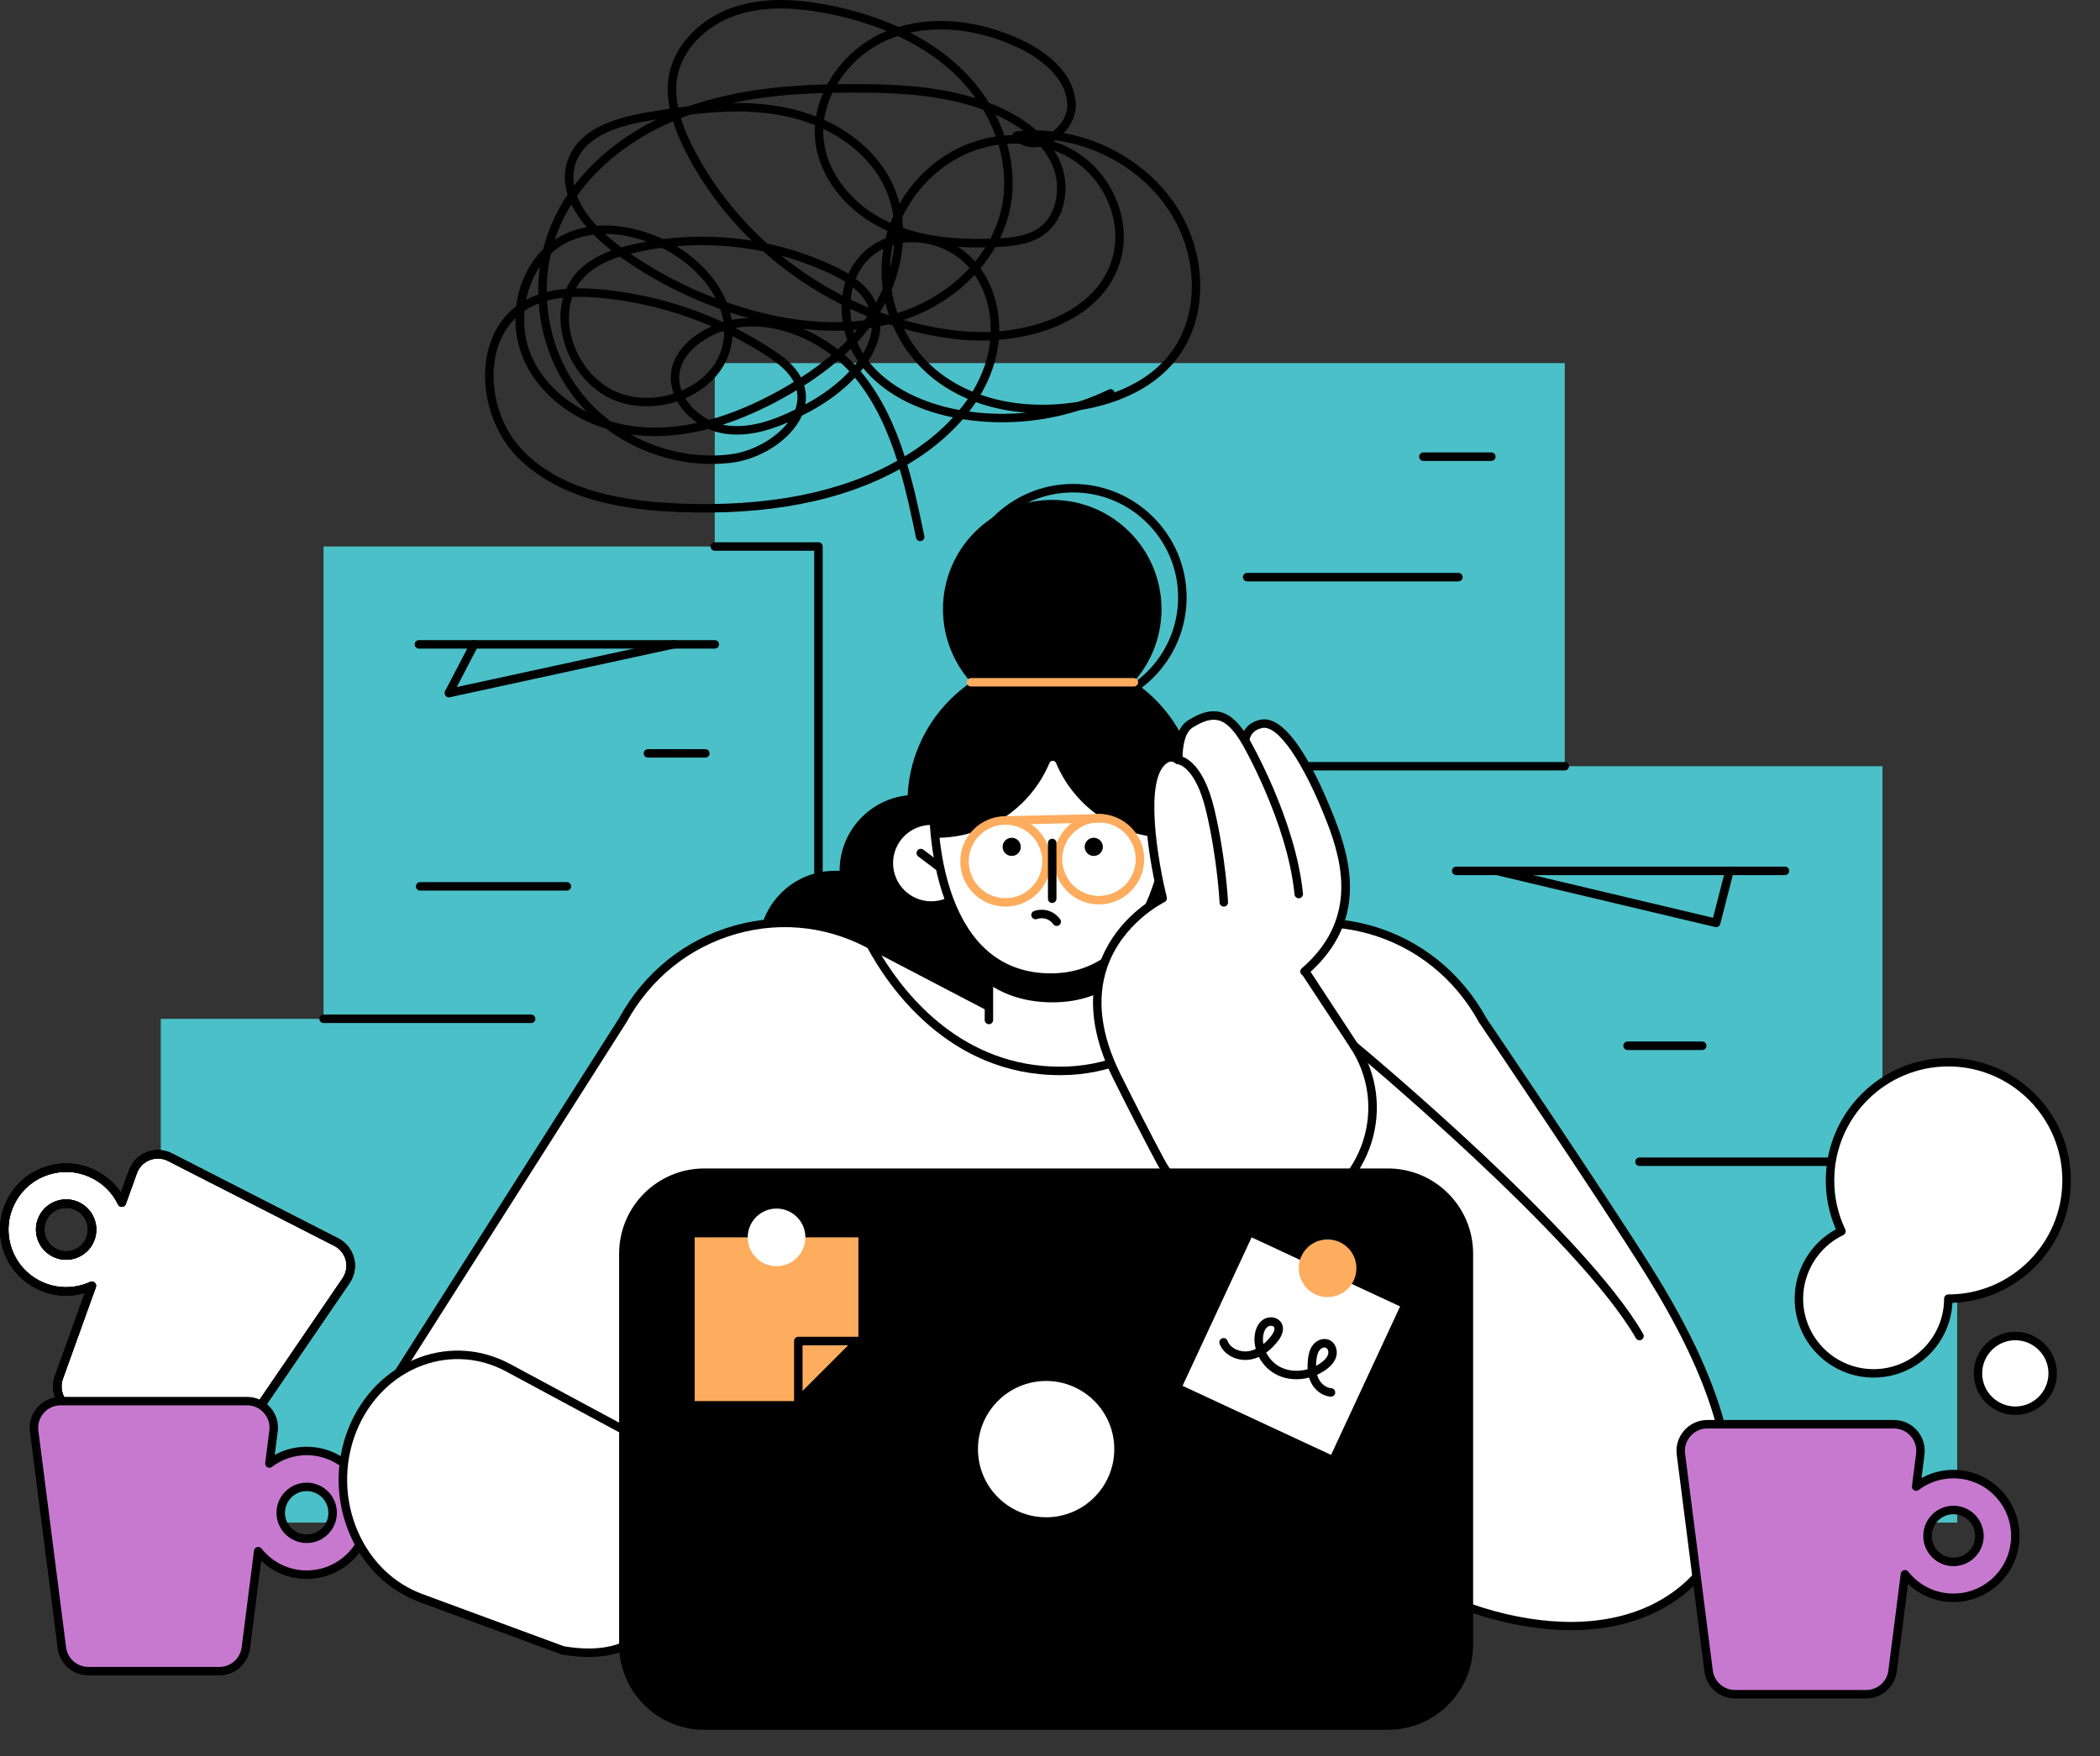 <?xml version="1.0" encoding="UTF-8" standalone="no"?><!DOCTYPE svg PUBLIC "-//W3C//DTD SVG 1.1//EN" "http://www.w3.org/Graphics/SVG/1.1/DTD/svg11.dtd"><svg width="100%" height="100%" viewBox="0 0 1137 951" version="1.1" xmlns="http://www.w3.org/2000/svg" xmlns:xlink="http://www.w3.org/1999/xlink" xml:space="preserve" xmlns:serif="http://www.serif.com/" style="fill-rule:evenodd;clip-rule:evenodd;stroke-linejoin:round;stroke-miterlimit:2;"><rect x="0" y="0" width="1137" height="951" fill="#333333" stroke="none"/><rect id="Artboard1" x="0" y="0" width="1136.71" height="950.429" style="fill:none;"/><clipPath id="_clip1"><rect x="0" y="0" width="1136.71" height="950.429"/></clipPath><g clip-path="url(#_clip1)"><path d="M1019.21,629.141l0,-214.188l-172,0l0,-218.312l-460.218,0l-0,99.313l-211.812,-0l-0,255.812l-88.126,0l0,272.813l972.626,-0l-0,-195.438l-40.47,0Z" style="fill:#4bc0c8;fill-rule:nonzero;"/><path d="M386.993,351.266l-160.187,-0c-1.25,-0 -2.281,-1.031 -2.281,-2.313c-0,-1.249 1.031,-2.281 2.281,-2.281l160.187,0c1.281,0 2.313,1.032 2.313,2.281c-0,1.282 -1.032,2.313 -2.313,2.313Z" style="fill-rule:nonzero;"/><path d="M678.744,528.797c-1.252,0 -2.282,-1.031 -2.282,-2.281l0,-111.563c0,-1.281 1.03,-2.281 2.282,-2.281l168.467,0c1.282,0 2.282,1 2.282,2.281c-0,1.282 -1,2.282 -2.282,2.282l-166.156,-0l0,109.281c0,1.25 -1.031,2.281 -2.311,2.281Z" style="fill-rule:nonzero;"/><path d="M1019.21,631.454l-131.53,-0c-1.282,-0 -2.313,-1.032 -2.313,-2.313c-0,-1.25 1.031,-2.281 2.313,-2.281l131.53,-0c1.282,-0 2.314,1.031 2.314,2.281c-0,1.281 -1.032,2.313 -2.314,2.313Z" style="fill-rule:nonzero;"/><path d="M287.586,554.047l-112.405,0c-1.25,0 -2.281,-1.031 -2.281,-2.281c-0,-1.281 1.031,-2.312 2.281,-2.312l112.405,-0c1.251,-0 2.283,1.031 2.283,2.312c-0,1.25 -1.032,2.281 -2.283,2.281Z" style="fill-rule:nonzero;"/><path d="M443.117,520.172c-1.249,0 -2.281,-1.031 -2.281,-2.281l0,-219.625l-53.843,0c-1.25,0 -2.282,-1.031 -2.282,-2.312c0,-1.25 1.032,-2.282 2.282,-2.282l56.124,0c1.282,0 2.314,1.032 2.314,2.282l-0,221.937c-0,1.25 -1.032,2.281 -2.314,2.281Z" style="fill-rule:nonzero;"/><path d="M381.899,410.297l-31.093,0c-1.281,0 -2.282,-1.031 -2.282,-2.281c-0,-1.281 1.001,-2.312 2.282,-2.312l31.093,-0c1.25,-0 2.281,1.031 2.281,2.312c0,1.25 -1.031,2.281 -2.281,2.281Z" style="fill-rule:nonzero;"/><path d="M306.899,482.297l-79.437,0c-1.25,0 -2.281,-1 -2.281,-2.281c-0,-1.281 1.031,-2.281 2.281,-2.281l79.437,-0c1.282,-0 2.313,1 2.313,2.281c0,1.281 -1.031,2.281 -2.313,2.281Z" style="fill-rule:nonzero;"/><path d="M966.431,473.922l-177.969,0c-1.282,0 -2.313,-1.031 -2.313,-2.312c-0,-1.25 1.031,-2.281 2.313,-2.281l177.969,-0c1.25,-0 2.282,1.031 2.282,2.281c-0,1.281 -1.032,2.312 -2.282,2.312Z" style="fill-rule:nonzero;"/><path d="M921.65,568.641l-40.47,0c-1.249,0 -2.281,-1.031 -2.281,-2.281c0,-1.281 1.032,-2.313 2.281,-2.313l40.47,0c1.25,0 2.281,1.032 2.281,2.313c0,1.25 -1.031,2.281 -2.281,2.281Z" style="fill-rule:nonzero;"/><path d="M789.619,314.86l-114.376,-0c-1.249,-0 -2.281,-1.031 -2.281,-2.313c0,-1.25 1.032,-2.281 2.281,-2.281l114.376,-0c1.28,-0 2.311,1.031 2.311,2.281c0,1.282 -1.031,2.313 -2.311,2.313Z" style="fill-rule:nonzero;"/><path d="M807.462,249.61l-36.813,-0c-1.25,-0 -2.281,-1.031 -2.281,-2.313c-0,-1.25 1.031,-2.281 2.281,-2.281l36.813,-0c1.25,-0 2.281,1.031 2.281,2.281c0,1.282 -1.031,2.313 -2.281,2.313Z" style="fill-rule:nonzero;"/><path d="M534.962,483.922c1.219,-3.906 1.875,-8.031 1.875,-12.312c-0,-22.719 -18.407,-41.125 -41.126,-41.125c-22.718,-0 -41.124,18.406 -41.124,41.125c-0.875,0.031 -1.75,-0 -2.626,-0c-22.718,-0 -41.124,18.406 -41.124,41.125c0,22.718 18.406,41.125 41.124,41.125c12.563,-0 23.813,-5.625 31.376,-14.531c6.407,14.343 20.781,24.343 37.532,24.343c22.718,0 41.124,-18.406 41.124,-41.125c-0,-17.75 -11.249,-32.875 -27.031,-38.625Z" style="fill-rule:nonzero;"/><path d="M604.993,483.922c-1.219,-3.906 -1.875,-8.031 -1.875,-12.312c0,-22.719 18.407,-41.125 41.126,-41.125c22.718,-0 41.124,18.406 41.124,41.125c0.875,0.031 1.75,-0 2.626,-0c22.718,-0 41.124,18.406 41.124,41.125c-0,22.718 -18.406,41.125 -41.124,41.125c-12.563,-0 -23.813,-5.625 -31.345,-14.531c-6.438,14.343 -20.812,24.343 -37.563,24.343c-22.686,0 -41.124,-18.406 -41.124,-41.125c0,-17.75 11.281,-32.875 27.031,-38.625Z" style="fill-rule:nonzero;"/><path d="M892.806,688.547c-26.562,-42.437 -90.094,-136.125 -90.094,-136.125c-27.281,-49.718 -88.438,-67.281 -136.751,-39.281l-63.343,35.219l-61.126,-0l-67.498,-35.219c-48.313,-28 -109.47,-10.437 -136.751,39.281l-125.812,197.875l47.188,31.938c-0,35.437 -0.095,45.969 -0.095,45.969l466.532,-0c40.249,40.531 126.875,71.124 178.343,38.406c70.563,-44.906 8.906,-146.875 -10.593,-178.063Z" style="fill:#fff;fill-rule:nonzero;"/><path d="M260.837,825.922l464.219,0c0.625,0 1.219,0.25 1.655,0.688c38.001,38.312 123.157,71.312 175.438,38.062c32.031,-20.375 56.062,-67.25 -11.313,-174.906c-26.217,-41.906 -89.374,-135.094 -90.03,-136.031c-13.125,-23.969 -34.407,-40.969 -59.97,-48.094c-24.968,-6.969 -51.155,-3.594 -73.718,9.469l-63.374,35.25c-0.345,0.187 -0.719,0.281 -1.126,0.281l-61.126,0c-0.373,0 -0.749,-0.094 -1.062,-0.25l-67.5,-35.219c-22.656,-13.125 -48.811,-16.5 -73.811,-9.531c-25.563,7.125 -46.813,24.125 -59.876,47.906l-124.687,196.094l45.375,30.688c0.624,0.437 1,1.156 1,1.906c-0.031,26.375 -0.063,38.968 -0.094,43.687Zm589.812,56.907c-46.937,0.031 -98.656,-24.688 -126.53,-52.313l-465.595,0c-0.593,0 -1.187,-0.25 -1.625,-0.687c-0.438,-0.438 -0.656,-1.032 -0.656,-1.625c0,-0 0.063,-10.313 0.093,-44.75l-46.187,-31.25c-1.031,-0.719 -1.312,-2.094 -0.656,-3.157l125.812,-197.843c13.563,-24.75 35.814,-42.532 62.595,-50c26.156,-7.282 53.593,-3.75 77.249,9.937l66.906,34.906l59.969,0l62.845,-34.906c23.593,-13.687 51.03,-17.219 77.218,-9.937c26.749,7.468 48.999,25.25 62.656,50.125c0.501,0.749 63.719,94 90,136c69.345,110.843 43.656,159.718 9.875,181.218c-15.813,10.032 -34.468,14.282 -53.969,14.282Z" style="fill-rule:nonzero;"/><path d="M648.618,434.547c0,-43.437 -35.188,-78.656 -78.625,-78.656c-43.437,0 -78.656,35.219 -78.656,78.656c-0,43.438 35.219,78.625 78.656,78.625c43.437,0 78.625,-35.187 78.625,-78.625Z" style="fill-rule:nonzero;"/><path d="M628.869,329.891c-0,32.688 -26.5,59.188 -59.157,59.188c-32.687,-0 -59.157,-26.5 -59.157,-59.188c0,-32.656 26.47,-59.156 59.157,-59.156c32.657,-0 59.157,26.5 59.157,59.156Z" style="fill-rule:nonzero;"/><path d="M580.993,266.672c-31.343,0 -56.844,25.5 -56.844,56.844c0,31.375 25.501,56.875 56.844,56.875c31.375,-0 56.875,-25.5 56.875,-56.875c0,-31.344 -25.5,-56.844 -56.875,-56.844Zm-0,118.313c-33.875,-0 -61.437,-27.563 -61.437,-61.469c0,-33.875 27.562,-61.437 61.437,-61.437c33.906,-0 61.468,27.562 61.468,61.437c0,33.906 -27.562,61.469 -61.468,61.469Z" style="fill-rule:nonzero;"/><path d="M484.493,473.641c3.406,10.875 15.032,16.938 25.907,13.531c10.905,-3.437 16.969,-15.062 13.531,-25.937c-3.407,-10.906 -15.031,-16.969 -25.906,-13.531c-10.907,3.406 -16.97,15.031 -13.532,25.937Z" style="fill:#fff;fill-rule:nonzero;"/><path d="M508.962,472.11c-0.5,-0 -0.969,-0.125 -1.407,-0.438l-10.406,-7.843c-1,-0.782 -1.187,-2.219 -0.437,-3.219c0.75,-1.031 2.187,-1.219 3.218,-0.469l10.407,7.844c0.999,0.781 1.219,2.219 0.438,3.218c-0.438,0.594 -1.126,0.907 -1.813,0.907Z" style="fill-rule:nonzero;"/><path d="M651.275,473.641c-3.407,10.875 -15.032,16.938 -25.939,13.531c-10.875,-3.437 -16.937,-15.062 -13.531,-25.937c3.438,-10.906 15.063,-16.969 25.938,-13.531c10.906,3.406 16.97,15.031 13.532,25.937Z" style="fill:#fff;fill-rule:nonzero;"/><path d="M626.806,472.11c-0.688,-0 -1.375,-0.313 -1.813,-0.907c-0.781,-0.999 -0.563,-2.437 0.438,-3.218l10.406,-7.844c1,-0.75 2.437,-0.562 3.219,0.469c0.75,1 0.563,2.437 -0.469,3.219l-10.406,7.843c-0.406,0.313 -0.875,0.438 -1.375,0.438Z" style="fill-rule:nonzero;"/><path d="M471.337,511.672c11.719,21.782 43.625,68.313 102.594,68.313c54.375,-0 83.968,-43.688 96.655,-69.375c-1.53,0.812 -3.093,1.625 -4.625,2.531l-63.343,35.219l-61.126,-0l-67.498,-35.219c-0.876,-0.5 -1.783,-0.969 -2.657,-1.469Z" style="fill:#fff;fill-rule:nonzero;"/><path d="M477.274,517.422c13.532,22.313 44.281,60.25 96.657,60.25c48.593,0 77.031,-35.843 91.124,-61.406l-61.311,34.094c-0.345,0.187 -0.719,0.281 -1.126,0.281l-61.126,0c-0.373,0 -0.749,-0.094 -1.062,-0.25l-63.156,-32.969Zm96.657,64.844c-60.687,0 -93.376,-48.594 -104.594,-69.5c-0.501,-0.875 -0.344,-2 0.375,-2.719c0.719,-0.687 1.843,-0.875 2.719,-0.375l0.719,0.375c0.656,0.375 1.343,0.719 1.999,1.094l66.906,34.906l59.969,0l62.845,-34.906c1.5,-0.906 3.093,-1.75 4.687,-2.562c0.875,-0.469 1.937,-0.282 2.655,0.406c0.689,0.687 0.876,1.75 0.438,2.656c-13.031,26.375 -43.219,70.625 -98.718,70.625Z" style="fill-rule:nonzero;"/><rect x="535.43" y="495.641" width="69.095" height="56.75" style="fill:#fff;fill-rule:nonzero;"/><path d="M604.525,554.672c-1.251,0 -2.281,-1.031 -2.281,-2.281l-0,-54.469l-64.533,0l0,54.469c0,1.25 -0.999,2.281 -2.281,2.281c-1.28,0 -2.281,-1.031 -2.281,-2.281l-0,-56.75c-0,-1.281 1.001,-2.312 2.281,-2.312l69.095,-0c1.28,-0 2.312,1.031 2.312,2.312l-0,56.75c-0,1.25 -1.032,2.281 -2.312,2.281Z" style="fill-rule:nonzero;"/><path d="M535.43,532.985c8.531,5.781 19.095,9.406 32.126,9.812c15.156,0.469 27.281,-3.656 36.969,-10.593l-0,-32l-69.095,-0l0,32.781Z" style="fill-rule:nonzero;"/><path d="M572.056,368.297c-35.657,-1.156 -65.47,26.063 -66.625,60.844c-1.126,34.75 8.156,98.5 61.374,100.25c53.188,1.75 66.626,-61.25 67.781,-96.031c1.126,-34.75 -26.843,-63.907 -62.53,-65.063Z" style="fill:#fff;fill-rule:nonzero;"/><path d="M569.837,370.547c-15.845,0 -30.875,5.782 -42.468,16.375c-12.126,11.094 -19.095,26.094 -19.626,42.281c-0.343,10.626 -0.063,37.907 10.094,61.532c10.093,23.406 26.594,35.625 49.031,36.375c22.468,0.687 39.718,-10.407 51.281,-33.094c11.719,-22.906 13.782,-50.094 14.126,-60.719c1.094,-33.468 -25.939,-61.593 -60.282,-62.718c-0.719,-0 -1.437,-0.032 -2.156,-0.032Zm-0.969,161.157c-0.719,-0 -1.437,-0 -2.156,-0.032c-24.031,-0.781 -42.375,-14.312 -53.094,-39.125c-10.53,-24.469 -10.843,-52.562 -10.468,-63.5c0.562,-17.437 8.061,-33.593 21.124,-45.5c13.031,-11.906 30.001,-18.156 47.875,-17.531c36.876,1.188 65.907,31.438 64.718,67.406c-0.343,10.969 -2.499,38.969 -14.624,62.688c-11.906,23.343 -30.343,35.594 -53.375,35.594Z" style="fill-rule:nonzero;"/><path d="M572.056,368.297c-35.657,-1.156 -65.47,26.063 -66.625,60.844c-0.219,7.188 0,15.656 0.937,24.563c27.812,0.343 51.718,-16.438 61.844,-40.501c0.656,-1.593 2.875,-1.593 3.563,0c9.999,23.813 33.499,40.501 60.937,40.501c1.093,-7.313 1.656,-14.25 1.874,-20.344c1.126,-34.75 -26.843,-63.907 -62.53,-65.063Z" style="fill-rule:nonzero;"/><path d="M23.305,659.485c3.531,-6.906 12,-9.656 18.908,-6.125c6.906,3.531 9.655,12 6.124,18.906c-3.532,6.937 -12.001,9.656 -18.907,6.125c-6.936,-3.531 -9.655,-12 -6.125,-18.906Zm-17.312,-8.844c-8.437,16.469 -1.906,36.656 14.593,45.063c9.47,4.843 20.188,4.75 29.157,0.625l-17.874,49.687c-2.439,6.844 0.561,14.406 6.999,17.688l63.281,32.343c6.438,3.281 14.343,1.282 18.407,-4.687l66.812,-97.75c4.875,-7.188 2.376,-17 -5.344,-20.938l-89.969,-46c-7.75,-3.937 -17.155,-0.218 -20.094,7.969l-6,16.656c-3.062,-6.343 -8.155,-11.781 -14.906,-15.25c-16.469,-8.406 -36.656,-1.875 -45.062,14.594Z" style="fill:#fff;fill-rule:nonzero;"/><path d="M25.336,660.547c-2.937,5.75 -0.656,12.875 5.126,15.813c5.781,2.937 12.875,0.656 15.812,-5.125c2.97,-5.781 0.657,-12.875 -5.125,-15.813c-5.749,-2.969 -12.843,-0.656 -15.813,5.125Zm10.439,21.688c-2.501,-0 -5.032,-0.563 -7.407,-1.781c-8.03,-4.125 -11.218,-13.969 -7.126,-22c4.094,-8.032 13.97,-11.219 22.001,-7.125c8.032,4.093 11.219,13.968 7.125,22c-2.874,5.656 -8.625,8.906 -14.593,8.906Zm13.968,11.812c0.563,0 1.124,0.188 1.562,0.594c0.688,0.625 0.907,1.594 0.594,2.469l-17.874,49.687c-2.031,5.719 0.499,12.125 5.905,14.875l63.251,32.313c5.406,2.781 12.062,1.094 15.499,-3.938l66.782,-97.75c1.968,-2.875 2.594,-6.437 1.75,-9.812c-0.876,-3.375 -3.125,-6.188 -6.219,-7.782l-90,-45.968c-3.094,-1.594 -6.718,-1.75 -9.938,-0.469c-3.25,1.25 -5.781,3.875 -6.936,7.125l-6.002,16.687c-0.311,0.844 -1.124,1.469 -2.031,1.501c-0.936,0.031 -1.78,-0.469 -2.186,-1.282c-3,-6.156 -7.782,-11.062 -13.907,-14.187c-7.407,-3.781 -15.843,-4.469 -23.781,-1.906c-7.937,2.562 -14.375,8.062 -18.188,15.5c-3.781,7.406 -4.468,15.875 -1.906,23.781c2.562,7.937 8.063,14.406 15.5,18.187c8.531,4.344 18.437,4.563 27.188,0.563c0.313,-0.125 0.624,-0.188 0.937,-0.188Zm58.906,105.844c-2.562,0 -5.156,-0.563 -7.562,-1.812l-63.251,-32.313c-7.467,-3.812 -10.968,-12.625 -8.123,-20.5l16.218,-45.062c-8.751,2.593 -18.126,1.781 -26.407,-2.438c-8.5,-4.375 -14.811,-11.75 -17.75,-20.844c-2.968,-9.125 -2.187,-18.812 2.157,-27.312c4.375,-8.531 11.75,-14.844 20.874,-17.781c9.063,-2.938 18.782,-2.157 27.282,2.187c5.468,2.781 10.031,6.844 13.375,11.844l4.343,-12c1.595,-4.531 5.095,-8.125 9.563,-9.875c4.437,-1.75 9.437,-1.531 13.719,0.656l89.969,45.969c4.281,2.187 7.406,6.094 8.594,10.75c1.187,4.625 0.312,9.562 -2.407,13.531l-66.781,97.75c-3.188,4.688 -8.437,7.25 -13.813,7.25Z" style="fill-rule:nonzero;"/><path d="M25.336,660.547c-2.937,5.75 -0.656,12.875 5.126,15.813c5.781,2.937 12.875,0.656 15.812,-5.125c2.97,-5.781 0.657,-12.875 -5.125,-15.813c-5.749,-2.969 -12.843,-0.656 -15.813,5.125Zm10.439,21.688c-2.501,-0 -5.032,-0.563 -7.407,-1.781c-8.03,-4.125 -11.218,-13.969 -7.126,-22c4.094,-8.032 13.97,-11.219 22.001,-7.125c8.032,4.093 11.219,13.968 7.125,22c-2.874,5.656 -8.625,8.906 -14.593,8.906Zm13.968,11.812c0.563,0 1.124,0.188 1.562,0.594c0.688,0.625 0.907,1.594 0.594,2.469l-17.874,49.687c-2.031,5.719 0.499,12.125 5.905,14.875l63.251,32.313c5.406,2.781 12.062,1.094 15.499,-3.938l66.782,-97.75c1.968,-2.875 2.594,-6.437 1.75,-9.812c-0.876,-3.375 -3.125,-6.188 -6.219,-7.782l-90,-45.968c-3.094,-1.594 -6.718,-1.75 -9.938,-0.469c-3.25,1.25 -5.781,3.875 -6.936,7.125l-6.002,16.687c-0.311,0.844 -1.124,1.469 -2.031,1.501c-0.936,0.031 -1.78,-0.469 -2.186,-1.282c-3,-6.156 -7.782,-11.062 -13.907,-14.187c-7.407,-3.781 -15.843,-4.469 -23.781,-1.906c-7.937,2.562 -14.375,8.062 -18.188,15.5c-3.781,7.406 -4.468,15.875 -1.906,23.781c2.562,7.937 8.063,14.406 15.5,18.187c8.531,4.344 18.437,4.563 27.188,0.563c0.313,-0.125 0.624,-0.188 0.937,-0.188Zm58.906,105.844c-2.562,0 -5.156,-0.563 -7.562,-1.812l-63.251,-32.313c-7.467,-3.812 -10.968,-12.625 -8.123,-20.5l16.218,-45.062c-8.751,2.593 -18.126,1.781 -26.407,-2.438c-8.5,-4.375 -14.811,-11.75 -17.75,-20.844c-2.968,-9.125 -2.187,-18.812 2.157,-27.312c4.375,-8.531 11.75,-14.844 20.874,-17.781c9.063,-2.938 18.782,-2.157 27.282,2.187c5.468,2.781 10.031,6.844 13.375,11.844l4.343,-12c1.595,-4.531 5.095,-8.125 9.563,-9.875c4.437,-1.75 9.437,-1.531 13.719,0.656l89.969,45.969c4.281,2.187 7.406,6.094 8.594,10.75c1.187,4.625 0.312,9.562 -2.407,13.531l-66.781,97.75c-3.188,4.688 -8.437,7.25 -13.813,7.25Z" style="fill-rule:nonzero;"/><path d="M25.336,660.547c-2.937,5.75 -0.656,12.875 5.126,15.813c5.781,2.937 12.875,0.656 15.812,-5.125c2.97,-5.781 0.657,-12.875 -5.125,-15.813c-5.749,-2.969 -12.843,-0.656 -15.813,5.125Zm10.439,21.688c-2.501,-0 -5.032,-0.563 -7.407,-1.781c-8.03,-4.125 -11.218,-13.969 -7.126,-22c4.094,-8.032 13.97,-11.219 22.001,-7.125c8.032,4.093 11.219,13.968 7.125,22c-2.874,5.656 -8.625,8.906 -14.593,8.906Zm13.968,11.812c0.563,0 1.124,0.188 1.562,0.594c0.688,0.625 0.907,1.594 0.594,2.469l-17.874,49.687c-2.031,5.719 0.499,12.125 5.905,14.875l63.251,32.313c5.406,2.781 12.062,1.094 15.499,-3.938l66.782,-97.75c1.968,-2.875 2.594,-6.437 1.75,-9.812c-0.876,-3.375 -3.125,-6.188 -6.219,-7.782l-90,-45.968c-3.094,-1.594 -6.718,-1.75 -9.938,-0.469c-3.25,1.25 -5.781,3.875 -6.936,7.125l-6.002,16.687c-0.311,0.844 -1.124,1.469 -2.031,1.501c-0.936,0.031 -1.78,-0.469 -2.186,-1.282c-3,-6.156 -7.782,-11.062 -13.907,-14.187c-7.407,-3.781 -15.843,-4.469 -23.781,-1.906c-7.937,2.562 -14.375,8.062 -18.188,15.5c-3.781,7.406 -4.468,15.875 -1.906,23.781c2.562,7.937 8.063,14.406 15.5,18.187c8.531,4.344 18.437,4.563 27.188,0.563c0.313,-0.125 0.624,-0.188 0.937,-0.188Zm58.906,105.844c-2.562,0 -5.156,-0.563 -7.562,-1.812l-63.251,-32.313c-7.467,-3.812 -10.968,-12.625 -8.123,-20.5l16.218,-45.062c-8.751,2.593 -18.126,1.781 -26.407,-2.438c-8.5,-4.375 -14.811,-11.75 -17.75,-20.844c-2.968,-9.125 -2.187,-18.812 2.157,-27.312c4.375,-8.531 11.75,-14.844 20.874,-17.781c9.063,-2.938 18.782,-2.157 27.282,2.187c5.468,2.781 10.031,6.844 13.375,11.844l4.343,-12c1.595,-4.531 5.095,-8.125 9.563,-9.875c4.437,-1.75 9.437,-1.531 13.719,0.656l89.969,45.969c4.281,2.187 7.406,6.094 8.594,10.75c1.187,4.625 0.312,9.562 -2.407,13.531l-66.781,97.75c-3.188,4.688 -8.437,7.25 -13.813,7.25Z" style="fill-rule:nonzero;"/><path d="M166.056,833.328c-7.75,0 -14.063,-6.281 -14.063,-14.031c0,-7.781 6.313,-14.062 14.063,-14.062c7.78,-0 14.062,6.281 14.062,14.062c0,7.75 -6.282,14.031 -14.062,14.031Zm-0,-47.531c-7.594,0 -14.594,2.532 -20.187,6.782l2.218,-17.563c1.125,-8.594 -5.594,-16.219 -14.25,-16.219l-101.062,0c-8.656,0 -15.376,7.625 -14.282,16.219l15.001,117.438c0.937,7.187 7.031,12.562 14.28,12.562l71.062,0c7.219,0 13.344,-5.375 14.25,-12.562l6.72,-52.407c6.125,7.75 15.593,12.75 26.25,12.75c18.5,0 33.499,-15 33.499,-33.5c0,-18.5 -14.999,-33.5 -33.499,-33.5Z" style="fill:#c779d0;fill-rule:nonzero;"/><path d="M166.056,807.516c-6.47,-0 -11.751,5.281 -11.751,11.781c0,6.469 5.281,11.75 11.751,11.75c6.5,0 11.749,-5.281 11.749,-11.75c0,-6.5 -5.249,-11.781 -11.749,-11.781Zm-0,28.125c-9,-0 -16.344,-7.344 -16.344,-16.344c0,-9.031 7.344,-16.343 16.344,-16.343c9.03,-0 16.344,7.312 16.344,16.343c-0,9 -7.314,16.344 -16.344,16.344Zm-133.281,-74.562c-3.47,-0 -6.782,1.5 -9.064,4.125c-2.311,2.593 -3.373,6.062 -2.937,9.531l15.001,117.406c0.781,6.031 5.937,10.594 11.999,10.594l71.062,-0c6.064,-0 11.22,-4.563 12.001,-10.594l6.688,-52.375c0.093,-0.906 0.749,-1.687 1.656,-1.906c0.874,-0.281 1.843,0.062 2.406,0.781c5.969,7.531 14.874,11.844 24.469,11.844c17.218,-0 31.218,-14 31.218,-31.188c-0,-17.219 -14,-31.218 -31.218,-31.218c-6.844,-0 -13.344,2.187 -18.813,6.343c-0.75,0.532 -1.75,0.594 -2.531,0.157c-0.813,-0.469 -1.25,-1.375 -1.125,-2.282l2.25,-17.562c0.437,-3.469 -0.625,-6.938 -2.938,-9.531c-2.281,-2.625 -5.594,-4.125 -9.062,-4.125l-101.062,-0Zm86.061,146.218l-71.062,0c-8.375,0 -15.469,-6.25 -16.531,-14.562l-15.031,-117.438c-0.594,-4.75 0.875,-9.531 4.031,-13.125c3.188,-3.593 7.75,-5.656 12.532,-5.656l101.062,0c4.781,0 9.343,2.063 12.5,5.656c3.188,3.594 4.656,8.375 4.031,13.125l-1.625,12.657c5.281,-2.938 11.188,-4.438 17.313,-4.438c19.749,-0 35.78,16.031 35.78,35.781c0,19.719 -16.031,35.782 -35.78,35.782c-9.282,-0 -18.001,-3.532 -24.625,-9.813l-6.063,47.469c-1.063,8.312 -8.156,14.562 -16.532,14.562Z" style="fill-rule:nonzero;"/><path d="M1057.65,845.86c-7.75,-0 -14.032,-6.282 -14.032,-14.031c-0,-7.782 6.282,-14.063 14.032,-14.063c7.78,0 14.062,6.281 14.062,14.063c0,7.749 -6.282,14.031 -14.062,14.031Zm-0,-47.531c-7.594,-0 -14.563,2.531 -20.187,6.781l2.249,-17.563c1.094,-8.625 -5.625,-16.218 -14.281,-16.218l-101.064,-0c-8.656,-0 -15.374,7.593 -14.28,16.218l15.031,117.438c0.907,7.187 7.031,12.562 14.25,12.562l71.062,0c7.251,0 13.344,-5.375 14.282,-12.562l6.687,-52.406c6.126,7.75 15.594,12.718 26.251,12.718c18.5,0 33.499,-15 33.499,-33.468c0,-18.5 -14.999,-33.5 -33.499,-33.5Z" style="fill:#c779d0;fill-rule:nonzero;"/><path d="M1057.65,820.047c-6.47,0 -11.751,5.282 -11.751,11.782c0,6.468 5.281,11.75 11.751,11.75c6.499,-0 11.781,-5.282 11.781,-11.75c0,-6.5 -5.282,-11.782 -11.781,-11.782Zm-0,28.125c-9.001,0 -16.344,-7.343 -16.344,-16.343c0,-9.032 7.343,-16.375 16.344,-16.375c9.03,-0 16.374,7.343 16.374,16.375c0,9 -7.344,16.343 -16.374,16.343Zm-133.283,-74.562c-3.468,-0 -6.781,1.5 -9.062,4.125c-2.311,2.594 -3.375,6.062 -2.937,9.5l15.001,117.437c0.781,6.032 5.937,10.563 11.999,10.563l71.062,-0c6.062,-0 11.22,-4.531 12.001,-10.563l6.687,-52.375c0.125,-0.937 0.781,-1.687 1.657,-1.937c0.906,-0.25 1.843,0.062 2.406,0.781c5.968,7.562 14.906,11.875 24.469,11.875c17.218,-0 31.218,-14 31.218,-31.187c-0,-17.219 -14,-31.219 -31.218,-31.219c-6.844,-0 -13.344,2.187 -18.813,6.312c-0.718,0.563 -1.75,0.625 -2.531,0.157c-0.813,-0.438 -1.25,-1.344 -1.125,-2.25l2.249,-17.594c0.438,-3.438 -0.625,-6.906 -2.937,-9.5c-2.281,-2.625 -5.594,-4.125 -9.062,-4.125l-101.064,-0Zm86.063,146.218l-71.062,0c-8.375,0 -15.469,-6.25 -16.531,-14.562l-14.999,-117.437c-0.626,-4.75 0.842,-9.532 4.029,-13.126c3.157,-3.624 7.72,-5.687 12.5,-5.687l101.064,0c4.781,0 9.343,2.063 12.53,5.687c3.158,3.594 4.625,8.376 4.001,13.126l-1.594,12.656c5.25,-2.938 11.157,-4.469 17.282,-4.469c19.749,-0 35.78,16.063 35.78,35.813c0,19.718 -16.031,35.781 -35.78,35.781c-9.282,-0 -18.001,-3.531 -24.594,-9.813l-6.095,47.469c-1.062,8.312 -8.155,14.562 -16.531,14.562Z" style="fill-rule:nonzero;"/><path d="M1054.87,575.235c-35.374,-0 -64.032,28.687 -64.032,64.031c0,9.875 2.219,19.188 6.188,27.531c-13.625,6.5 -23.062,20.406 -23.062,36.532c-0,22.343 18.125,40.437 40.469,40.437c22.313,0 40.437,-18.094 40.437,-40.437c35.375,-0 64.031,-28.688 64.031,-64.063c-0,-35.344 -28.656,-64.031 -64.031,-64.031Z" style="fill:#fff;fill-rule:nonzero;"/><path d="M1111.37,743.766c0,11.156 -9.031,20.219 -20.219,20.219c-11.156,-0 -20.218,-9.063 -20.218,-20.219c0,-11.156 9.062,-20.219 20.218,-20.219c11.188,0 20.219,9.063 20.219,20.219Z" style="fill:#fff;fill-rule:nonzero;"/><path d="M1054.87,577.547c-34.062,0 -61.751,27.688 -61.751,61.719c0,9.281 2.001,18.219 5.97,26.531c0.563,1.157 0.062,2.532 -1.062,3.063c-13.219,6.312 -21.75,19.844 -21.75,34.469c-0,21.031 17.093,38.156 38.156,38.156c21.031,-0 38.156,-17.125 38.156,-38.156c0,-1.282 0.999,-2.313 2.281,-2.313c34.032,0 61.75,-27.687 61.75,-61.75c-0,-34.031 -27.718,-61.719 -61.75,-61.719Zm-40.437,168.5c-23.563,0 -42.751,-19.156 -42.751,-42.718c0,-15.625 8.689,-30.157 22.344,-37.563c-3.656,-8.375 -5.499,-17.281 -5.499,-26.5c-0,-36.562 29.75,-66.313 66.343,-66.313c36.563,0 66.344,29.751 66.344,66.313c-0,35.844 -28.563,65.125 -64.125,66.312c-1.157,22.532 -19.844,40.469 -42.656,40.469Z" style="fill-rule:nonzero;"/><path d="M1091.15,725.829c-9.874,-0 -17.937,8.062 -17.937,17.937c0,9.875 8.063,17.938 17.937,17.938c9.876,-0 17.938,-8.063 17.938,-17.938c0,-9.875 -8.062,-17.937 -17.938,-17.937Zm0,40.437c-12.405,0 -22.499,-10.094 -22.499,-22.5c-0,-12.406 10.094,-22.531 22.499,-22.531c12.407,-0 22.531,10.125 22.531,22.531c0,12.406 -10.124,22.5 -22.531,22.5Z" style="fill-rule:nonzero;"/><path d="M613.93,371.797l-88.186,0c-1.251,0 -2.281,-1.031 -2.281,-2.312c-0,-1.25 1.03,-2.281 2.281,-2.281l88.186,-0c1.25,-0 2.282,1.031 2.282,2.281c-0,1.281 -1.032,2.312 -2.282,2.312Z" style="fill:#feac5e;fill-rule:nonzero;"/><path d="M572.149,501.485c-0.719,-0 -1.406,-0.313 -1.843,-0.938c-3.626,-4.812 -8.782,-2.906 -8.812,-2.875c-1.189,0.469 -2.501,-0.125 -2.97,-1.312c-0.468,-1.188 0.125,-2.5 1.312,-2.969c2.907,-1.125 9.595,-1.656 14.126,4.406c0.781,1.032 0.563,2.469 -0.469,3.219c-0.406,0.313 -0.874,0.469 -1.344,0.469Z" style="fill-rule:nonzero;"/><path d="M544.399,446.61c-1.25,-0 -2.249,-1 -2.281,-2.25c-0.031,-1.25 0.969,-2.313 2.219,-2.344l52.125,-1.156c1.28,-0 2.312,1 2.344,2.25c0.03,1.281 -0.969,2.312 -2.251,2.344l-52.093,1.156l-0.063,-0Z" style="fill:#feac5e;fill-rule:nonzero;"/><path d="M594.993,445.391c-10.968,0 -19.875,8.938 -19.875,19.906c0,10.969 8.907,19.907 19.875,19.907c10.969,-0 19.906,-8.938 19.906,-19.907c0,-10.968 -8.937,-19.906 -19.906,-19.906Zm-0,44.406c-13.5,0 -24.469,-11 -24.469,-24.5c-0,-13.5 10.969,-24.5 24.469,-24.5c13.501,0 24.501,11 24.501,24.5c-0,13.5 -11,24.5 -24.501,24.5Z" style="fill:#feac5e;fill-rule:nonzero;"/><path d="M544.399,446.61c-10.968,-0 -19.906,8.937 -19.906,19.906c-0,10.969 8.938,19.906 19.906,19.906c10.97,0 19.907,-8.937 19.907,-19.906c-0,-10.969 -8.937,-19.906 -19.907,-19.906Zm0,44.375c-13.499,-0 -24.469,-10.969 -24.469,-24.469c0,-13.5 10.97,-24.5 24.469,-24.5c13.5,0 24.5,11 24.5,24.5c-0,13.5 -11,24.469 -24.5,24.469Z" style="fill:#feac5e;fill-rule:nonzero;"/><path d="M569.712,489.016c-1.282,0 -2.313,-1.031 -2.313,-2.312l-0,-30.188c-0,-1.25 1.031,-2.281 2.313,-2.281c1.25,-0 2.281,1.031 2.281,2.281l0,30.188c0,1.281 -1.031,2.312 -2.281,2.312Z" style="fill-rule:nonzero;"/><path d="M597.118,458.641c0,2.719 -2.218,4.906 -4.937,4.906c-2.72,0 -4.906,-2.187 -4.906,-4.906c-0,-2.719 2.186,-4.937 4.906,-4.937c2.719,-0 4.937,2.218 4.937,4.937Z" style="fill-rule:nonzero;"/><path d="M552.68,458.641c0,2.719 -2.186,4.906 -4.906,4.906c-2.719,0 -4.937,-2.187 -4.937,-4.906c-0,-2.719 2.218,-4.937 4.937,-4.937c2.72,-0 4.906,2.218 4.906,4.937Z" style="fill-rule:nonzero;"/><path d="M733.118,566.36l-26.124,-39.844l-0.688,-0.344c28.718,-24.906 25.062,-54.156 14.25,-81.843c-11.281,-28.938 -26.187,-54.907 -37.75,-52.313c-6.063,1.375 -8.126,5.438 -8.687,8.969c-8.469,-13.782 -16.001,-17.469 -29.563,-8.969c-4.812,3.031 -6.625,10.313 -6.657,19.563c-2.219,-1.594 -4.468,-1.938 -6.749,-0.594c-18.001,10.625 -1.625,75.468 -1.625,75.468c-0,0 -58.719,28.188 -25,96.126c9.155,18.437 17,33.625 23.593,46c14.438,27.125 46.782,39.312 75.563,28.406c36.531,-13.844 50.874,-57.969 29.437,-90.625Z" style="fill:#fff;fill-rule:nonzero;"/><path d="M634.025,412.454c-0.688,-0 -1.219,0.218 -1.72,0.5c-13.53,8 -4.999,55.375 -0.561,72.937c0.25,1.063 -0.251,2.156 -1.22,2.625c-0.25,0.125 -22.749,11.219 -31.062,35.437c-5.812,17.001 -3.406,36.376 7.124,57.626c8.283,16.687 16.219,32.156 23.563,45.906c13.844,26.062 45.125,37.812 72.719,27.375c16.749,-6.344 29.562,-19.782 35.093,-36.844c5.532,-17.031 3.063,-35.406 -6.748,-50.406l-25.939,-39.406c-0.687,-0.344 -1.156,-1 -1.25,-1.75c-0.093,-0.751 0.188,-1.532 0.782,-2.032c29.499,-25.562 22.781,-55.781 13.594,-79.281c-12.813,-32.812 -26.657,-52.781 -35.063,-50.875c-4.062,0.906 -6.313,3.219 -6.969,7.094c-0.156,0.969 -0.874,1.719 -1.813,1.875c-0.969,0.187 -1.906,-0.219 -2.406,-1.031c-4.563,-7.438 -8.437,-11.188 -12.625,-12.157c-3.719,-0.875 -8.094,0.375 -13.75,3.938c-3.624,2.25 -5.531,8.344 -5.562,17.594c0,0.843 -0.5,1.624 -1.25,2.031c-0.781,0.406 -1.687,0.312 -2.406,-0.188c-1.001,-0.718 -1.845,-0.968 -2.531,-0.968Zm48.124,250.781c-22.844,-0 -44.781,-12.406 -56.062,-33.594c-7.344,-13.812 -15.312,-29.281 -23.625,-46.031c-11.093,-22.406 -13.562,-43 -7.312,-61.188c7.687,-22.375 26.03,-34 31.718,-37.156c-2.906,-12 -14.688,-65.719 3.125,-76.25c1.406,-0.844 3.376,-1.5 5.719,-0.969c0.531,-9.187 3.031,-15.093 7.625,-17.968c6.781,-4.25 12.25,-5.688 17.25,-4.5c4.563,1.062 8.624,4.281 12.906,10.312c1.781,-3.094 4.813,-5.187 8.812,-6.094c15.595,-3.531 31.969,32.125 40.376,53.688c9.531,24.406 16.53,55.719 -13.095,82.812l25.438,38.782c10.625,16.156 13.281,35.968 7.312,54.374c-6,18.376 -19.78,32.844 -37.843,39.688c-7.312,2.781 -14.874,4.094 -22.344,4.094Z" style="fill-rule:nonzero;"/><path d="M662.586,490.985c-1.218,-0 -2.218,-0.938 -2.281,-2.188c-0,-0.219 -1.125,-23.375 -7.25,-49.375c-5.686,-24.25 -15.219,-25.562 -15.312,-25.562c-1.249,-0.094 -2.218,-1.188 -2.125,-2.438c0.094,-1.281 1.156,-2.25 2.438,-2.156c1.312,0.094 13.031,1.688 19.469,29.094c6.25,26.469 7.344,50 7.374,50.25c0.031,1.25 -0.937,2.344 -2.188,2.375l-0.125,-0Z" style="fill-rule:nonzero;"/><path d="M703.181,486.485c-1.157,-0 -2.156,-0.906 -2.282,-2.063c-3.906,-39.5 -28.53,-81.843 -28.781,-82.25c-0.625,-1.094 -0.25,-2.5 0.844,-3.156c1.062,-0.625 2.499,-0.281 3.125,0.813c0.25,0.437 25.375,43.656 29.375,84.125c0.125,1.25 -0.781,2.375 -2.063,2.499c-0.063,0.032 -0.156,0.032 -0.218,0.032Z" style="fill-rule:nonzero;"/><path d="M887.681,725.829c-0.814,-0 -1.595,-0.407 -2.001,-1.157c-30.781,-53.812 -152.812,-155.531 -154.031,-156.562c-0.969,-0.813 -1.094,-2.25 -0.313,-3.219c0.813,-1 2.283,-1.125 3.25,-0.313c5.033,4.188 123.876,103.282 155.063,157.813c0.626,1.125 0.25,2.5 -0.844,3.156c-0.375,0.188 -0.749,0.282 -1.124,0.282Z" style="fill-rule:nonzero;"/><path d="M480.181,705.516c-26.001,1.125 -69.313,21.625 -87.187,30.625c-2.626,1.25 -5.313,2.656 -8.063,4.187c-32.063,17.688 -47.063,34.157 -47.063,34.157l-62.625,-33.719c-31.781,-17.125 -70.282,-1.812 -84.437,33.594c-14.501,36.281 2.562,78.312 36.969,91.031l77.031,28.438c55.937,9.375 54.875,-37.5 54.875,-37.5c-0,-0 45.187,70.281 79.593,36.312c6.595,-6.5 8.531,-13.219 7.344,-19.844c15.156,7.875 30.063,11.125 41.093,3.719c18.376,-12.344 -4.312,-38.406 -29.468,-60.031c26,16.937 55.344,30.875 65.751,16.344c10.624,-14.907 -13.282,-45.094 -43.157,-68.907c6.531,-6.969 14.218,-13.531 20.844,-14.875c15.062,-3.031 59.187,17.094 64.563,-5.187c5.374,-22.25 -52.719,-39.813 -86.063,-38.344Z" style="fill:#fff;fill-rule:nonzero;"/><path d="M359.681,854.047c0.749,0 1.5,0.375 1.906,1.032c0.28,0.437 26.938,41.406 53.781,44.375c8.25,0.906 15.719,-1.938 22.313,-8.438c5.624,-5.563 7.843,-11.406 6.688,-17.812c-0.158,-0.844 0.218,-1.719 0.906,-2.25c0.687,-0.5 1.625,-0.594 2.406,-0.188c16.655,8.656 29.688,9.938 38.75,3.844c3.593,-2.406 5.437,-5.375 5.656,-9.094c0.625,-10.531 -11.625,-26.906 -35.343,-47.281c-0.907,-0.781 -1.064,-2.156 -0.345,-3.125c0.718,-0.969 2.063,-1.219 3.094,-0.532c32.875,21.407 55.126,27.407 62.625,16.907c9.906,-13.875 -15.187,-43.813 -42.718,-65.781c-0.501,-0.407 -0.814,-0.969 -0.844,-1.625c-0.063,-0.625 0.188,-1.25 0.594,-1.719c8.561,-9.094 15.968,-14.344 22.093,-15.563c5.468,-1.125 13.719,0.469 23.25,2.282c17.094,3.25 36.47,6.937 39.532,-5.75c0.844,-3.5 -0.188,-6.969 -3.157,-10.563c-12.531,-15.25 -54.282,-26.125 -80.594,-24.969c-25.593,1.125 -68.843,21.625 -86.25,30.406c-2.532,1.219 -5.219,2.594 -7.968,4.126c-31.313,17.281 -46.344,33.531 -46.469,33.718c-0.719,0.75 -1.876,0.969 -2.813,0.469l-62.625,-33.719c-14.187,-7.656 -30.25,-8.843 -45.25,-3.406c-16.093,5.844 -29.187,18.906 -35.968,35.844c-7,17.531 -6.625,37.437 1.03,54.656c7.032,15.844 19.345,27.688 34.625,33.344l76.813,28.344c17.531,2.906 30.937,0.437 39.939,-7.313c12.249,-10.594 12.03,-27.719 12.03,-27.875c-0,-1.031 0.656,-1.937 1.625,-2.25c0.219,-0.062 0.438,-0.094 0.688,-0.094Zm58.687,50.156c-1.155,0 -2.312,-0.062 -3.499,-0.187c-23.157,-2.562 -44.969,-29.437 -53.47,-41.125c-1.062,6.688 -4.124,17.094 -13.031,24.813c-10.094,8.75 -24.875,11.562 -43.938,8.375c-0.155,-0.032 -0.28,-0.063 -0.438,-0.094l-76.999,-28.438c-16.468,-6.094 -29.687,-18.812 -37.249,-35.781c-8.158,-18.344 -8.531,-39.562 -1.064,-58.25c7.251,-18.156 21.344,-32.156 38.657,-38.438c16.218,-5.906 33.656,-4.593 49,3.688l61.093,32.875c4.22,-4.281 19.126,-18.281 46.375,-33.344c2.876,-1.562 5.626,-3 8.22,-4.219c17.624,-8.874 61.561,-29.718 88.061,-30.874c27.845,-1.219 70.781,10.156 84.345,26.625c3.874,4.75 5.249,9.625 4.062,14.593c-4.094,16.907 -26.718,12.625 -44.875,9.157c-8.656,-1.657 -16.844,-3.219 -21.469,-2.282c-4.718,0.938 -10.875,5.219 -17.937,12.407c27.282,22.187 53.875,53.343 41.655,70.437c-7.687,10.75 -24.499,9.219 -50.155,-4.531c14.468,14.781 21.499,26.906 20.938,36.156c-0.313,5.188 -2.875,9.438 -7.657,12.656c-9.843,6.625 -23.187,6.032 -39.749,-1.75c-0.063,6.282 -2.844,12.188 -8.345,17.625c-6.687,6.594 -14.25,9.906 -22.531,9.906Z" style="fill-rule:nonzero;"/><path d="M480.837,766.204c-0.438,-0 -0.906,-0.125 -1.312,-0.407c-0.25,-0.187 -26.344,-18.281 -44.283,-25.125c-1.187,-0.468 -1.78,-1.781 -1.342,-2.968c0.468,-1.188 1.78,-1.782 2.967,-1.344c18.47,7.062 44.188,24.906 45.282,25.687c1.032,0.719 1.282,2.157 0.563,3.188c-0.437,0.625 -1.156,0.969 -1.875,0.969Z" style="fill-rule:nonzero;"/><path d="M446.65,875.11c-0.751,-0 -1.47,-0.344 -1.907,-1c-18.906,-27.438 -69.312,-58.344 -69.813,-58.656c-1.094,-0.657 -1.437,-2.063 -0.781,-3.157c0.656,-1.093 2.063,-1.437 3.157,-0.75c2.094,1.282 51.749,31.719 71.218,59.969c0.72,1.031 0.438,2.469 -0.594,3.187c-0.406,0.251 -0.844,0.407 -1.28,0.407Z" style="fill-rule:nonzero;"/><path d="M458.243,818.797c-0.718,0 -1.437,-0.344 -1.875,-1c-15.968,-22.906 -49.031,-44.343 -49.344,-44.531c-1.062,-0.688 -1.375,-2.125 -0.688,-3.187c0.688,-1.063 2.095,-1.375 3.157,-0.688c1.407,0.906 34.157,22.125 50.626,45.781c0.718,1.063 0.468,2.469 -0.563,3.188c-0.406,0.281 -0.876,0.437 -1.313,0.437Z" style="fill-rule:nonzero;"/><path d="M751.43,936.797l-370.062,0c-25.5,0 -46.156,-20.656 -46.156,-46.156l-0,-211.687c-0,-25.5 20.656,-46.157 46.156,-46.157l370.062,0c25.501,0 46.157,20.657 46.157,46.157l-0,211.687c-0,25.5 -20.656,46.156 -46.157,46.156Z" style="fill-rule:nonzero;"/><path d="M603.306,784.797c-0,20.375 -16.532,36.907 -36.907,36.907c-20.375,-0 -36.906,-16.532 -36.906,-36.907c-0,-20.375 16.531,-36.906 36.906,-36.906c20.375,0 36.907,16.531 36.907,36.906Z" style="fill:#fff;fill-rule:nonzero;"/><path d="M432.243,758.797l-56.125,0l-0,-88.687l88.656,-0l0,58.906l-32.531,29.781Z" style="fill:#feac5e;fill-rule:nonzero;"/><path d="M434.524,728.547l-0,24.719l24.719,-24.719l-24.719,0Zm-2.281,32.532c-0.312,-0 -0.594,-0.032 -0.875,-0.157c-0.874,-0.375 -1.437,-1.187 -1.437,-2.125l-0,-32.531c-0,-1.281 1.031,-2.313 2.312,-2.313l32.531,0c0.937,0 1.781,0.563 2.126,1.438c0.343,0.844 0.155,1.813 -0.501,2.5l-32.531,32.531c-0.437,0.438 -1.03,0.657 -1.625,0.657Z" style="fill-rule:nonzero;"/><path d="M720.681,787.922l-80.406,-37.406l37.375,-80.406l80.406,37.406l-37.375,80.406Z" style="fill:#fff;fill-rule:nonzero;"/><path d="M436.056,670.11c-0,8.625 -7.001,15.625 -15.625,15.625c-8.594,-0 -15.595,-7 -15.595,-15.625c0,-8.594 7.001,-15.594 15.595,-15.594c8.624,0 15.625,7 15.625,15.594Z" style="fill:#fff;fill-rule:nonzero;"/><path d="M734.4,686.828c0,8.626 -7.001,15.625 -15.625,15.625c-8.594,0 -15.594,-6.999 -15.594,-15.625c-0,-8.624 7,-15.593 15.594,-15.593c8.624,-0 15.625,6.969 15.625,15.593Z" style="fill:#feac5e;fill-rule:nonzero;"/><path d="M462.368,45.547l1.312,0c21.439,0.032 43.813,1.125 64.594,7.656c-2.938,-4.124 -6.281,-8.062 -9.969,-11.75c-8.781,-8.687 -19.624,-16.093 -32.156,-21.968c-1.563,0.531 -3.125,1.094 -4.625,1.718c-12.062,4.938 -22,13.876 -28.313,24.407c3.095,-0.031 6.157,-0.063 9.157,-0.063Zm-39.781,-40.968c-8.812,-0 -16.687,1.218 -23.906,3.656c-16.657,5.594 -29.219,18.656 -31.938,33.281c-1.062,5.625 -0.687,11.312 0.407,16.719c1.906,-0.25 3.812,-0.5 5.718,-0.719c24.969,-8.656 51.126,-11.187 75.032,-11.813c6.718,-12.437 17.999,-23.031 31.874,-28.749c0.094,-0.032 0.219,-0.094 0.312,-0.126c-9.906,-4.093 -20.748,-7.312 -32.374,-9.562c-9.25,-1.781 -17.531,-2.687 -25.125,-2.687Zm-23.813,51.187c8.876,0 17.718,0.719 26.562,2.5c5.751,1.156 11.283,2.813 16.501,4.844c0.719,-4.344 2.031,-8.625 3.812,-12.75c-15.875,0.5 -32.655,1.906 -49.312,5.437c0.812,0 1.625,-0.031 2.437,-0.031Zm162.407,14.844c3,0.031 6,0.218 8.937,0.562c4.532,-3.531 8.156,-9.156 7.719,-15.219c-1.156,-16.562 -19.343,-26.781 -27.125,-30.374c-19.532,-9.094 -40.032,-11.813 -57.875,-7.907c11.032,5.688 20.656,12.594 28.688,20.532c5.406,5.375 10.061,11.25 13.905,17.468c2.969,1.157 5.907,2.438 8.814,3.844c5.281,2.594 11.405,6.219 16.937,11.094Zm-22.125,-8.438c1.875,3.657 3.468,7.438 4.78,11.25c1.47,-0.125 2.907,-0.187 4.344,-0.218c0.032,-0.188 0.063,-0.375 0.125,-0.563c0.313,-0.812 1.032,-1.375 1.876,-1.469c1.312,-0.156 2.624,-0.281 3.937,-0.375c-4,-2.968 -8.187,-5.343 -11.905,-7.156c-1.032,-0.5 -2.095,-1 -3.157,-1.469Zm-183.439,2.469c-1.124,0.188 -2.249,0.375 -3.373,0.563c-15.813,2.625 -34.658,7.562 -40.282,22.5c-1.657,4.375 -1.875,8.687 -1.125,12.843c11.063,-14.531 26.438,-26.906 44.78,-35.906Zm90.563,0.281c17.563,7.938 31.094,20.719 37.813,36.375c1.249,2.875 2.25,5.907 3.032,9.032c7.655,-13.376 19.374,-24.376 33.531,-30.875c5.937,-2.719 12.25,-4.563 18.625,-5.501c-1.781,-4.968 -4.094,-9.843 -6.844,-14.531c-21.719,-8 -45.688,-9.25 -68.687,-9.281c-4.219,-0.031 -8.532,0 -12.938,0.094c-2.249,4.719 -3.812,9.687 -4.532,14.687Zm-0.437,4.875c-0.094,2.125 0,4.25 0.251,6.375c2.124,18.094 15.593,35 35.156,44.125c0.311,0.157 0.624,0.282 0.937,0.438c0.5,-1.281 1.031,-2.563 1.593,-3.813c-0.719,-4.812 -2.031,-9.469 -3.906,-13.812c-6.063,-14.156 -18.218,-25.844 -34.031,-33.313Zm99.532,8.094c3.374,11.969 3.999,24.344 1.437,36c-1.126,5.188 -2.906,10.281 -5.281,15.156c6.969,-0.406 14.687,-1.312 20.656,-5.343c10.718,-7.282 12.438,-22.907 7.875,-33.782c-1.625,-3.937 -3.906,-7.437 -6.532,-10.531c-4.062,0.844 -7.936,0.312 -11.186,-1.563c-2.314,-0.124 -4.657,-0.093 -6.969,0.063Zm-56.375,45.562c13.061,4.563 28.406,6.438 47.281,5.813c2.781,-5.219 4.812,-10.719 6.062,-16.344c2.437,-11.187 1.781,-23.062 -1.625,-34.562c-6.187,0.844 -12.344,2.593 -18.156,5.281c-14.812,6.781 -27.031,19.313 -34.032,34.125c0.22,1.875 0.375,3.781 0.47,5.687Zm-179.5,-12.812c-2.594,4.156 -4.813,8.438 -6.657,12.812c-0.875,2.126 -1.688,4.251 -2.375,6.407c1.188,-0.813 2.407,-1.531 3.656,-2.188c4.187,-2.219 8.782,-3.75 13.625,-4.656c-3.125,-3.656 -6.093,-7.812 -8.249,-12.375Zm70.624,17.531c9.032,0 18.063,0.719 26.97,2.157c-14.595,-14.188 -26.876,-30.626 -36,-48.719c-2.251,-4.469 -4.75,-9.906 -6.626,-15.938c-21.937,9.375 -39.969,23.5 -51.968,40.438c2.374,6.093 6.499,11.656 10.718,16.218c10.907,-0.874 22.906,1.376 34.813,6.657c0.343,0.187 0.718,0.343 1.062,0.5c7,-0.875 14.032,-1.313 21.031,-1.313Zm-52.469,-1.437c3.125,2.844 5.939,5.062 7.782,6.406c0.375,0.281 0.749,0.562 1.125,0.844c2.093,-0.594 4.093,-1.094 5.999,-1.563c2.564,-0.593 5.158,-1.125 7.72,-1.593c-7.75,-2.75 -15.407,-4.251 -22.626,-4.094Zm191.063,6.937c3.032,1.906 5.812,4.219 8.343,6.907c0.313,0.343 0.657,0.718 0.969,1.093c2.031,-2.5 3.907,-5.062 5.564,-7.75c-5.22,0.125 -10.157,0.032 -14.876,-0.25Zm-35.281,-0.968c-0.219,1.093 -0.438,2.187 -0.625,3.281c-0.469,2.969 -0.718,6 -0.781,9c1.093,-4.156 1.843,-8.344 2.187,-12.532c-0.25,0.094 -0.531,0.157 -0.781,0.251Zm-67.969,-0.813c12.001,2.594 23.75,6.469 34.968,11.656c2.875,1.313 6,2.875 9.032,4.75c2.281,-5.062 5.656,-9.687 10.281,-13.5c2.938,-2.437 6.25,-4.312 9.813,-5.687c0.344,-1.344 0.719,-2.688 1.125,-4.032c-0.469,-0.187 -0.906,-0.406 -1.375,-0.624c-20.969,-9.782 -35.469,-28.094 -37.781,-47.75c-0.345,-2.938 -0.407,-5.907 -0.157,-8.907c-5.311,-2.125 -10.937,-3.843 -16.875,-5.031c-16.719,-3.375 -33.811,-2.75 -50.5,-0.75c-1.094,0.375 -2.187,0.75 -3.25,1.156c-0.687,0.25 -1.343,0.5 -2.031,0.782c1.781,5.843 4.25,11.218 6.468,15.593c9.938,19.719 23.782,37.469 40.282,52.344Zm-117.093,5.5c-1.563,6.812 -2.313,13.781 -2.251,20.75c3.501,-0.875 7.064,-1.406 10.562,-1.687c1.72,-3.938 4.157,-7.501 7.282,-10.5c5,-4.876 11.157,-8.032 17.25,-10.25c-2.562,-1.969 -6.125,-4.907 -9.75,-8.594c-5.469,0.656 -10.593,2.187 -15.188,4.625c-2.906,1.5 -5.531,3.406 -7.905,5.656Zm124.812,1.094c10.219,8.281 21.312,15.531 33,21.562c0.312,-2.5 0.875,-4.969 1.625,-7.375c-3.094,-1.968 -6.344,-3.593 -9.312,-4.969c-8.188,-3.781 -16.656,-6.843 -25.313,-9.218Zm-81.75,-1.063c14.438,9.906 29.905,17.969 46.188,24.157c-6.001,-11.625 -17.157,-21.469 -29.282,-27.375c-4.937,0.687 -9.875,1.562 -14.75,2.687c-0.687,0.188 -1.406,0.344 -2.156,0.531Zm-49.001,6.938c-3.593,5.312 -6.125,11.5 -7.467,18.031c2.156,-1.125 4.342,-2.094 6.593,-2.875c-0.125,-5.062 0.188,-10.125 0.874,-15.156Zm171.001,6.625c4.062,3.031 7.75,6.812 10.219,11.562c0.25,0.469 0.468,0.907 0.688,1.375c1.375,-2.437 2.624,-4.968 3.718,-7.5c-0.938,-7 -0.875,-14.125 0.249,-21.156c0,-0.219 0.063,-0.406 0.095,-0.594c-2.063,1 -4.001,2.219 -5.75,3.656c-4.219,3.469 -7.251,7.813 -9.219,12.657Zm-2.782,11.281c3.25,1.563 6.532,3.031 9.876,4.406c-0.281,-0.656 -0.594,-1.344 -0.937,-2.031c-1.876,-3.562 -4.595,-6.562 -7.72,-9.063c-0.593,2.188 -0.999,4.438 -1.219,6.688Zm22.188,-5.375c0.656,4.281 1.718,8.531 3.157,12.656c0.812,-0.25 1.625,-0.531 2.437,-0.812c14.375,-4.844 27,-13.188 36.563,-23.563c-0.407,-0.5 -0.844,-1 -1.314,-1.468c-8.937,-9.532 -22.561,-13.813 -34.781,-12.188c-0.593,8.469 -2.624,17.094 -6.062,25.375Zm-6.218,12.188c1.593,0.593 3.218,1.156 4.811,1.718c-0.749,-2.218 -1.405,-4.468 -1.936,-6.75c-0.907,1.688 -1.876,3.375 -2.875,5.032Zm-81.187,0.156c0.343,1.312 0.624,2.687 0.842,4.062c3.001,-0.625 6.032,-0.937 9.094,-1.062c-3.343,-0.938 -6.656,-1.938 -9.936,-3Zm65.03,-2c0.032,2.312 0.219,4.656 0.595,6.937c2.374,-0.187 4.748,-0.406 7.061,-0.719c0.531,-0.718 1.062,-1.437 1.563,-2.156c-3.125,-1.281 -6.188,-2.625 -9.219,-4.062Zm-146.563,-11.063c4.25,0 8.251,0.25 11.751,0.594c22.781,2.125 45.125,8.156 65.875,17.688c0.093,-0.032 0.187,-0.032 0.281,-0.063c-0.343,-2.375 -0.906,-4.719 -1.72,-7c-19.311,-6.906 -37.562,-16.406 -54.374,-28.375c-6.5,2.062 -13.312,5.125 -18.563,10.25c-2.093,2.031 -3.843,4.344 -5.218,6.906l1.968,0Zm79.72,7.594c4.562,1.594 9.187,3.031 13.875,4.312c17.375,4.782 33.719,6.876 48.875,6.344c-0.5,-3.125 -0.688,-6.281 -0.595,-9.469c-15.312,-7.687 -29.625,-17.406 -42.436,-28.812c-15.439,-3.187 -31.313,-4.156 -47.032,-2.813c11.938,7.251 22.313,18.032 27.313,30.438Zm137.312,-18.438c6.844,9.469 10.344,21.563 10.156,34.126c28,-2.407 54.468,-15.313 61.344,-39.844c5.343,-19.031 -3.563,-41.25 -21.124,-52.813c-3.283,-2.156 -6.814,-3.906 -10.502,-5.312c1.313,2.094 2.501,4.312 3.501,6.656c5.25,12.594 3.125,30.75 -9.563,39.344c-7.312,5 -16.406,5.812 -24.344,6.218c-0.468,0.032 -0.906,0.032 -1.343,0.063c-2.343,4.031 -5.062,7.906 -8.125,11.562Zm-41.594,27.969c9.844,2.844 19.937,4.844 30.094,5.938c5.626,0.594 11.343,0.781 17.062,0.5c0.25,-11.313 -2.75,-22.25 -8.687,-30.875c-10,10.687 -23.094,19.218 -37.906,24.218c-0.187,0.094 -0.375,0.157 -0.563,0.219Zm-27.344,5.407c0.126,0.562 0.313,1.156 0.469,1.718c0.563,-0.625 1.094,-1.281 1.657,-1.906c-0.719,0.062 -1.439,0.125 -2.126,0.188Zm-27.063,-0.594c6.719,2.875 13.126,6.656 18.845,11.094c1.781,-1.626 3.468,-3.251 5.093,-4.907c-0.625,-1.75 -1.156,-3.5 -1.594,-5.312c-7.217,0.281 -14.656,-0 -22.344,-0.875Zm29.282,7.219c0.906,2.125 1.968,4.187 3.156,6.093c2.719,-4.531 4.406,-9.25 4.812,-13.937c-0.531,0.094 -1.03,0.156 -1.53,0.219c-2.001,2.593 -4.157,5.124 -6.438,7.625Zm-6.875,6.812c2,1.75 3.906,3.594 5.718,5.5c0.532,-0.687 1.064,-1.375 1.563,-2.062c-0.125,-0.188 -0.281,-0.407 -0.406,-0.626c-1.282,-1.906 -2.437,-3.937 -3.438,-6.062c-1.124,1.094 -2.249,2.187 -3.437,3.25Zm-59.281,-14.531c6.906,3.469 13.594,7.312 20.062,11.562c6.157,4.032 12.282,8.688 15.656,15.25c6.064,-3.906 11.532,-7.937 16.501,-12.156c-14.939,-11.375 -34.47,-17.906 -52.219,-14.656Zm-6.843,1.75c-3.689,1.281 -7.282,3.031 -10.688,5.312c-4.344,2.906 -9.938,7.813 -11.938,14.75c-1.343,4.563 -0.719,8.719 0.563,12.157c1.031,-0.469 2.031,-0.938 3.03,-1.469c10.532,-5.438 17.407,-14.063 19.376,-24.219c0.375,-2.031 0.593,-4.062 0.625,-6.062c-0.344,-0.157 -0.656,-0.313 -0.968,-0.469Zm98.342,-1.25c3.719,7.5 8.719,14.344 14.814,19.969c6.343,5.843 13.874,10.562 22.281,14.031c2.687,-4.438 5,-9.282 6.718,-14.469c1.469,-4.406 2.406,-8.875 2.844,-13.312c-5.781,0.25 -11.593,0.062 -17.25,-0.532c-9.938,-1.062 -19.781,-2.968 -29.407,-5.687Zm-179.655,-17.281c-1.875,5.5 -2.281,11.718 -1.157,18.218c2.562,14.438 12.125,27.344 24.437,32.875c9.47,4.282 21.064,4.657 31.688,1.25c-1.843,-5 -2.125,-10.156 -0.686,-15.031c2.404,-8.25 8.812,-13.969 13.812,-17.281c2.374,-1.625 4.843,-2.969 7.374,-4.125c-19.062,-8.219 -39.405,-13.469 -60.125,-15.407c-4.5,-0.406 -9.781,-0.75 -15.343,-0.499Zm125.624,47.937c0.969,3.344 1.189,6.781 0.594,10.219c0.312,-0.156 0.595,-0.313 0.875,-0.469c8.562,-4.625 16.72,-10.656 23,-17.406c-1.875,-2.063 -3.937,-4.031 -6.093,-5.906c-5.469,4.718 -11.593,9.218 -18.376,13.562Zm95.47,5c14.811,5.219 31.968,6.75 50.03,4.281c0.939,-0.125 1.876,-0.281 2.844,-0.437c5.625,-1.813 11.156,-4.032 16.5,-6.625c1.156,-0.563 2.531,-0.063 3.062,1.062c0.063,0.156 0.125,0.313 0.157,0.469c10.813,-4 21.625,-10.375 29.625,-20.469c16.75,-21.031 16.156,-54.625 -1.407,-79.844c-13.717,-19.781 -36.468,-33.031 -60.343,-36.249c-0.312,0.187 -0.625,0.406 -0.937,0.593c4.718,1.563 9.219,3.719 13.281,6.407c19.218,12.625 28.906,36.968 23.032,57.906c-7.5,26.781 -36.063,40.75 -66.001,43.187c-0.438,5.031 -1.469,10.094 -3.125,15.032c-1.75,5.281 -4.031,10.187 -6.718,14.687Zm-60.782,-18.312c13.782,17.781 36.531,24.281 49.281,26.593c1.688,-1.906 3.188,-3.906 4.625,-6c-8.594,-3.656 -16.312,-8.562 -22.874,-14.625c-7.625,-7.031 -13.625,-15.656 -17.688,-25.093c-0.719,-0.25 -1.468,-0.501 -2.219,-0.719c-1.5,0.344 -3,0.687 -4.532,1c-0.249,6.437 -2.687,12.812 -6.593,18.844Zm-186.093,-27.188c-0.844,9.187 0.656,18.719 4.905,27.156c5.907,11.719 16.251,21.375 28.969,27.75c-2.812,-2.843 -5.469,-5.906 -7.875,-9.125c-10.843,-14.375 -17.062,-31.875 -18.344,-49.718c-2.187,0.843 -4.312,1.843 -6.343,3.093c-0.438,0.281 -0.906,0.563 -1.312,0.844Zm240.687,54.625c10.25,1.406 20.656,1.594 30.937,0.594c-9.655,-0.719 -18.812,-2.657 -27.25,-5.719c-1.187,1.75 -2.406,3.469 -3.687,5.125Zm-153.656,-7.187c0.093,0.187 0.218,0.343 0.312,0.531c2.999,4.719 7.469,8.656 12.562,11.187c12.094,-3.312 24.719,-8.593 37.75,-15.812c2.813,-1.563 5.501,-3.125 8.094,-4.719c-2.875,-5.844 -8.532,-10.125 -14.249,-13.875c-6.125,-4 -12.437,-7.687 -18.938,-10.969c-0.125,1.563 -0.313,3.125 -0.625,4.719c-2.219,11.563 -9.969,21.313 -21.75,27.438c-1.032,0.531 -2.094,1.031 -3.156,1.5Zm20.218,14.312c0.438,0.094 0.876,0.187 1.344,0.25c12.969,2.062 26.157,-2.625 37.937,-8.469c1.314,-3.531 1.562,-7.031 0.781,-10.5c-2.374,1.469 -4.874,2.907 -7.405,4.313c-11.188,6.187 -22.095,11 -32.657,14.406Zm-60.719,-1.875c6.157,1.875 12.688,3 19.408,3.344c8.842,0.437 18.061,-0.406 27.624,-2.5c-4.031,-2.719 -7.532,-6.25 -10.094,-10.281c-0.28,-0.469 -0.531,-0.907 -0.781,-1.344c-11.813,3.906 -24.844,3.562 -35.532,-1.25c-13.624,-6.125 -24.249,-20.375 -27.03,-36.281c-1.157,-6.563 -0.876,-12.875 0.718,-18.594c-2.907,0.312 -5.812,0.844 -8.688,1.625c1.031,17.375 6.97,34.469 17.5,48.437c4.813,6.406 10.532,12.063 16.875,16.844Zm10.876,7.125c16.219,8.969 35.125,13.031 53.656,10.844c12.25,-1.438 24.938,-8.563 31.656,-17.438c-10.907,4.782 -22.844,8.032 -34.875,6.125c-2.843,-0.468 -5.687,-1.312 -8.374,-2.5c-11.719,3.032 -23.001,4.313 -33.751,3.782c-2.812,-0.157 -5.562,-0.438 -8.312,-0.813Zm124.562,-34.188c11.313,13.594 18.593,29.594 23.876,46.094c2.499,-1.531 4.936,-3.125 7.312,-4.781c5.874,-4.094 12.625,-9.531 18.843,-16.344c-20.969,-4.25 -37.999,-13.593 -48.656,-26.687c-0.468,0.562 -0.906,1.125 -1.375,1.718Zm-186.906,-28.812c-6.25,6.125 -10.251,14.625 -11.469,24.625c-2.093,17.031 4.125,35.688 15.844,47.5c17.563,17.719 44.313,26.719 84.187,28.313c47.813,1.937 87.5,-5.875 118.156,-23.157c-5.093,-16.156 -12.094,-31.812 -22.906,-45c-6.593,7.032 -14.999,13.219 -23.843,18c-1.593,0.875 -3.219,1.75 -4.906,2.594c-0.376,0.906 -0.844,1.813 -1.375,2.687c-6.657,11.657 -21.938,21.063 -37.157,22.844c-23.75,2.782 -48.124,-4.187 -67.187,-18.375c-19.313,-5.968 -35.376,-18.5 -43.595,-34.781c-3.999,-7.969 -5.844,-16.656 -5.749,-25.25Zm219.125,120.781c-1.063,0 -2.032,-0.75 -2.25,-1.812c-2.5,-12.032 -5.156,-24.719 -8.812,-37.188c-31.282,17.375 -71.469,25.188 -119.689,23.25c-25.874,-1.031 -63.061,-5.25 -87.28,-29.687c-12.657,-12.75 -19.376,-32.906 -17.125,-51.25c1.593,-12.906 7.375,-23.594 16.437,-30.5c1.437,-11.844 6.563,-22.969 14.656,-30.938c1.094,-4.5 2.563,-8.937 4.344,-13.218c2.374,-5.657 5.344,-11.094 8.844,-16.282c-1.906,-6.062 -2.219,-12.593 0.313,-19.312c6.468,-17.156 26.811,-22.594 43.843,-25.438c3.656,-0.625 7.375,-1.219 11.125,-1.781c-1.187,-5.844 -1.562,-12.031 -0.375,-18.219c3.032,-16.25 16.749,-30.687 34.968,-36.781c14.251,-4.781 30.594,-5.156 51.375,-1.125c13.751,2.656 26.47,6.656 37.876,11.812c20.062,-5.968 43.75,-3.593 66.188,6.844c10.562,4.907 28.5,15.875 29.78,34.219c0.438,6.313 -2.344,12.094 -6.437,16.406c23.657,4.282 45.812,17.844 59.5,37.532c18.687,26.874 19.188,62.749 1.219,85.312c-13.875,17.469 -35.25,24.469 -51.876,27.188c-20.405,6.562 -42.343,8.312 -63.499,4.937c-7.031,8.094 -14.813,14.438 -21.532,19.156c-2.781,1.907 -5.624,3.75 -8.561,5.5c3.874,12.969 6.624,26.125 9.217,38.625c0.251,1.219 -0.531,2.438 -1.78,2.688c-0.157,0.031 -0.313,0.062 -0.469,0.062Z" style="fill-rule:nonzero;"/><path d="M688.087,717.985c-0.562,-0 -1.125,0.156 -1.563,0.437c-1.718,1.094 -2.344,3.469 -2.562,4.782c-0.25,1.531 -0.22,3.156 0.063,4.718c1.5,-1.25 2.968,-2.75 4.281,-4.5c0.562,-0.718 2.344,-3.218 1.531,-4.656c-0.218,-0.406 -0.688,-0.594 -1.032,-0.688c-0.218,-0.062 -0.468,-0.093 -0.718,-0.093Zm29.063,11.75c-0.876,-0 -1.938,0.531 -2.626,1.375c-1.157,1.437 -1.563,3.531 -1.75,5.219c-0.156,1.187 -0.249,2.312 -0.249,3.375c0.968,-0.5 1.906,-1.094 2.812,-1.75c2.094,-1.501 3.281,-2.969 3.719,-4.469c0.438,-1.469 -0.125,-3.156 -1.187,-3.594c-0.22,-0.094 -0.47,-0.156 -0.719,-0.156Zm3.468,26.656c-4.562,-0.281 -8.813,-3.406 -10.937,-7.969c-0.343,-0.781 -0.656,-1.562 -0.907,-2.375c-5.563,1.469 -11.468,1.157 -16.531,-1.062c-4.687,-2.063 -8.406,-5.781 -10.687,-10.125c-1.47,0.656 -3.063,1.156 -4.75,1.437c-7.094,1.125 -14.188,-2.531 -16.469,-8.531c-0.438,-1.187 0.156,-2.531 1.344,-2.969c1.187,-0.469 2.5,0.157 2.938,1.344c1.687,4.406 7.124,6.313 11.436,5.625c1.282,-0.219 2.564,-0.625 3.844,-1.219c-0.719,-2.656 -0.907,-5.406 -0.469,-8.093c0.594,-3.563 2.219,-6.375 4.595,-7.876c1.687,-1.093 3.906,-1.437 5.874,-0.968c1.751,0.437 3.156,1.469 3.969,2.937c1.5,2.688 0.812,6.125 -1.906,9.657c-1.594,2.062 -3.718,4.406 -6.407,6.343c1.813,3.532 4.813,6.594 8.531,8.219c4.251,1.875 9.22,2.094 13.907,0.75c-0.125,-1.781 -0.032,-3.687 0.218,-5.781c0.283,-2.25 0.844,-5.157 2.752,-7.5c1.873,-2.344 5.499,-4 8.749,-2.563c3.531,1.563 4.687,5.844 3.751,9.063c-0.721,2.531 -2.501,4.781 -5.408,6.937c-1.563,1.125 -3.218,2.063 -4.936,2.844c0.187,0.688 0.436,1.344 0.718,1.969c1.406,3 4.187,5.156 6.937,5.312c1.25,0.063 2.219,1.157 2.156,2.438c-0.093,1.219 -1.092,2.156 -2.312,2.156Z" style="fill-rule:nonzero;"/><path d="M243.024,377.672c-0.718,0 -1.406,-0.343 -1.843,-0.906c-0.531,-0.719 -0.626,-1.656 -0.22,-2.469l13.752,-26.375c0.593,-1.125 1.968,-1.593 3.093,-1c1.124,0.594 1.562,1.969 0.968,3.094l-11.468,22.063l116.719,-25.344c1.25,-0.281 2.467,0.5 2.75,1.75c0.25,1.218 -0.531,2.469 -1.751,2.719l-121.531,26.406c-0.156,0.031 -0.313,0.062 -0.469,0.062Z" style="fill-rule:nonzero;"/><path d="M929.18,502.11c-0.188,-0 -0.374,-0.032 -0.531,-0.063l-118.78,-28.187c-1.25,-0.313 -2.001,-1.531 -1.72,-2.781c0.313,-1.219 1.562,-1.969 2.782,-1.688l116.561,27.656l6.658,-26c0.311,-1.219 1.593,-1.968 2.812,-1.656c1.219,0.313 1.968,1.563 1.656,2.781l-7.219,28.219c-0.281,1.031 -1.218,1.719 -2.219,1.719Z" style="fill-rule:nonzero;"/></g><g id="logo"></g></svg>